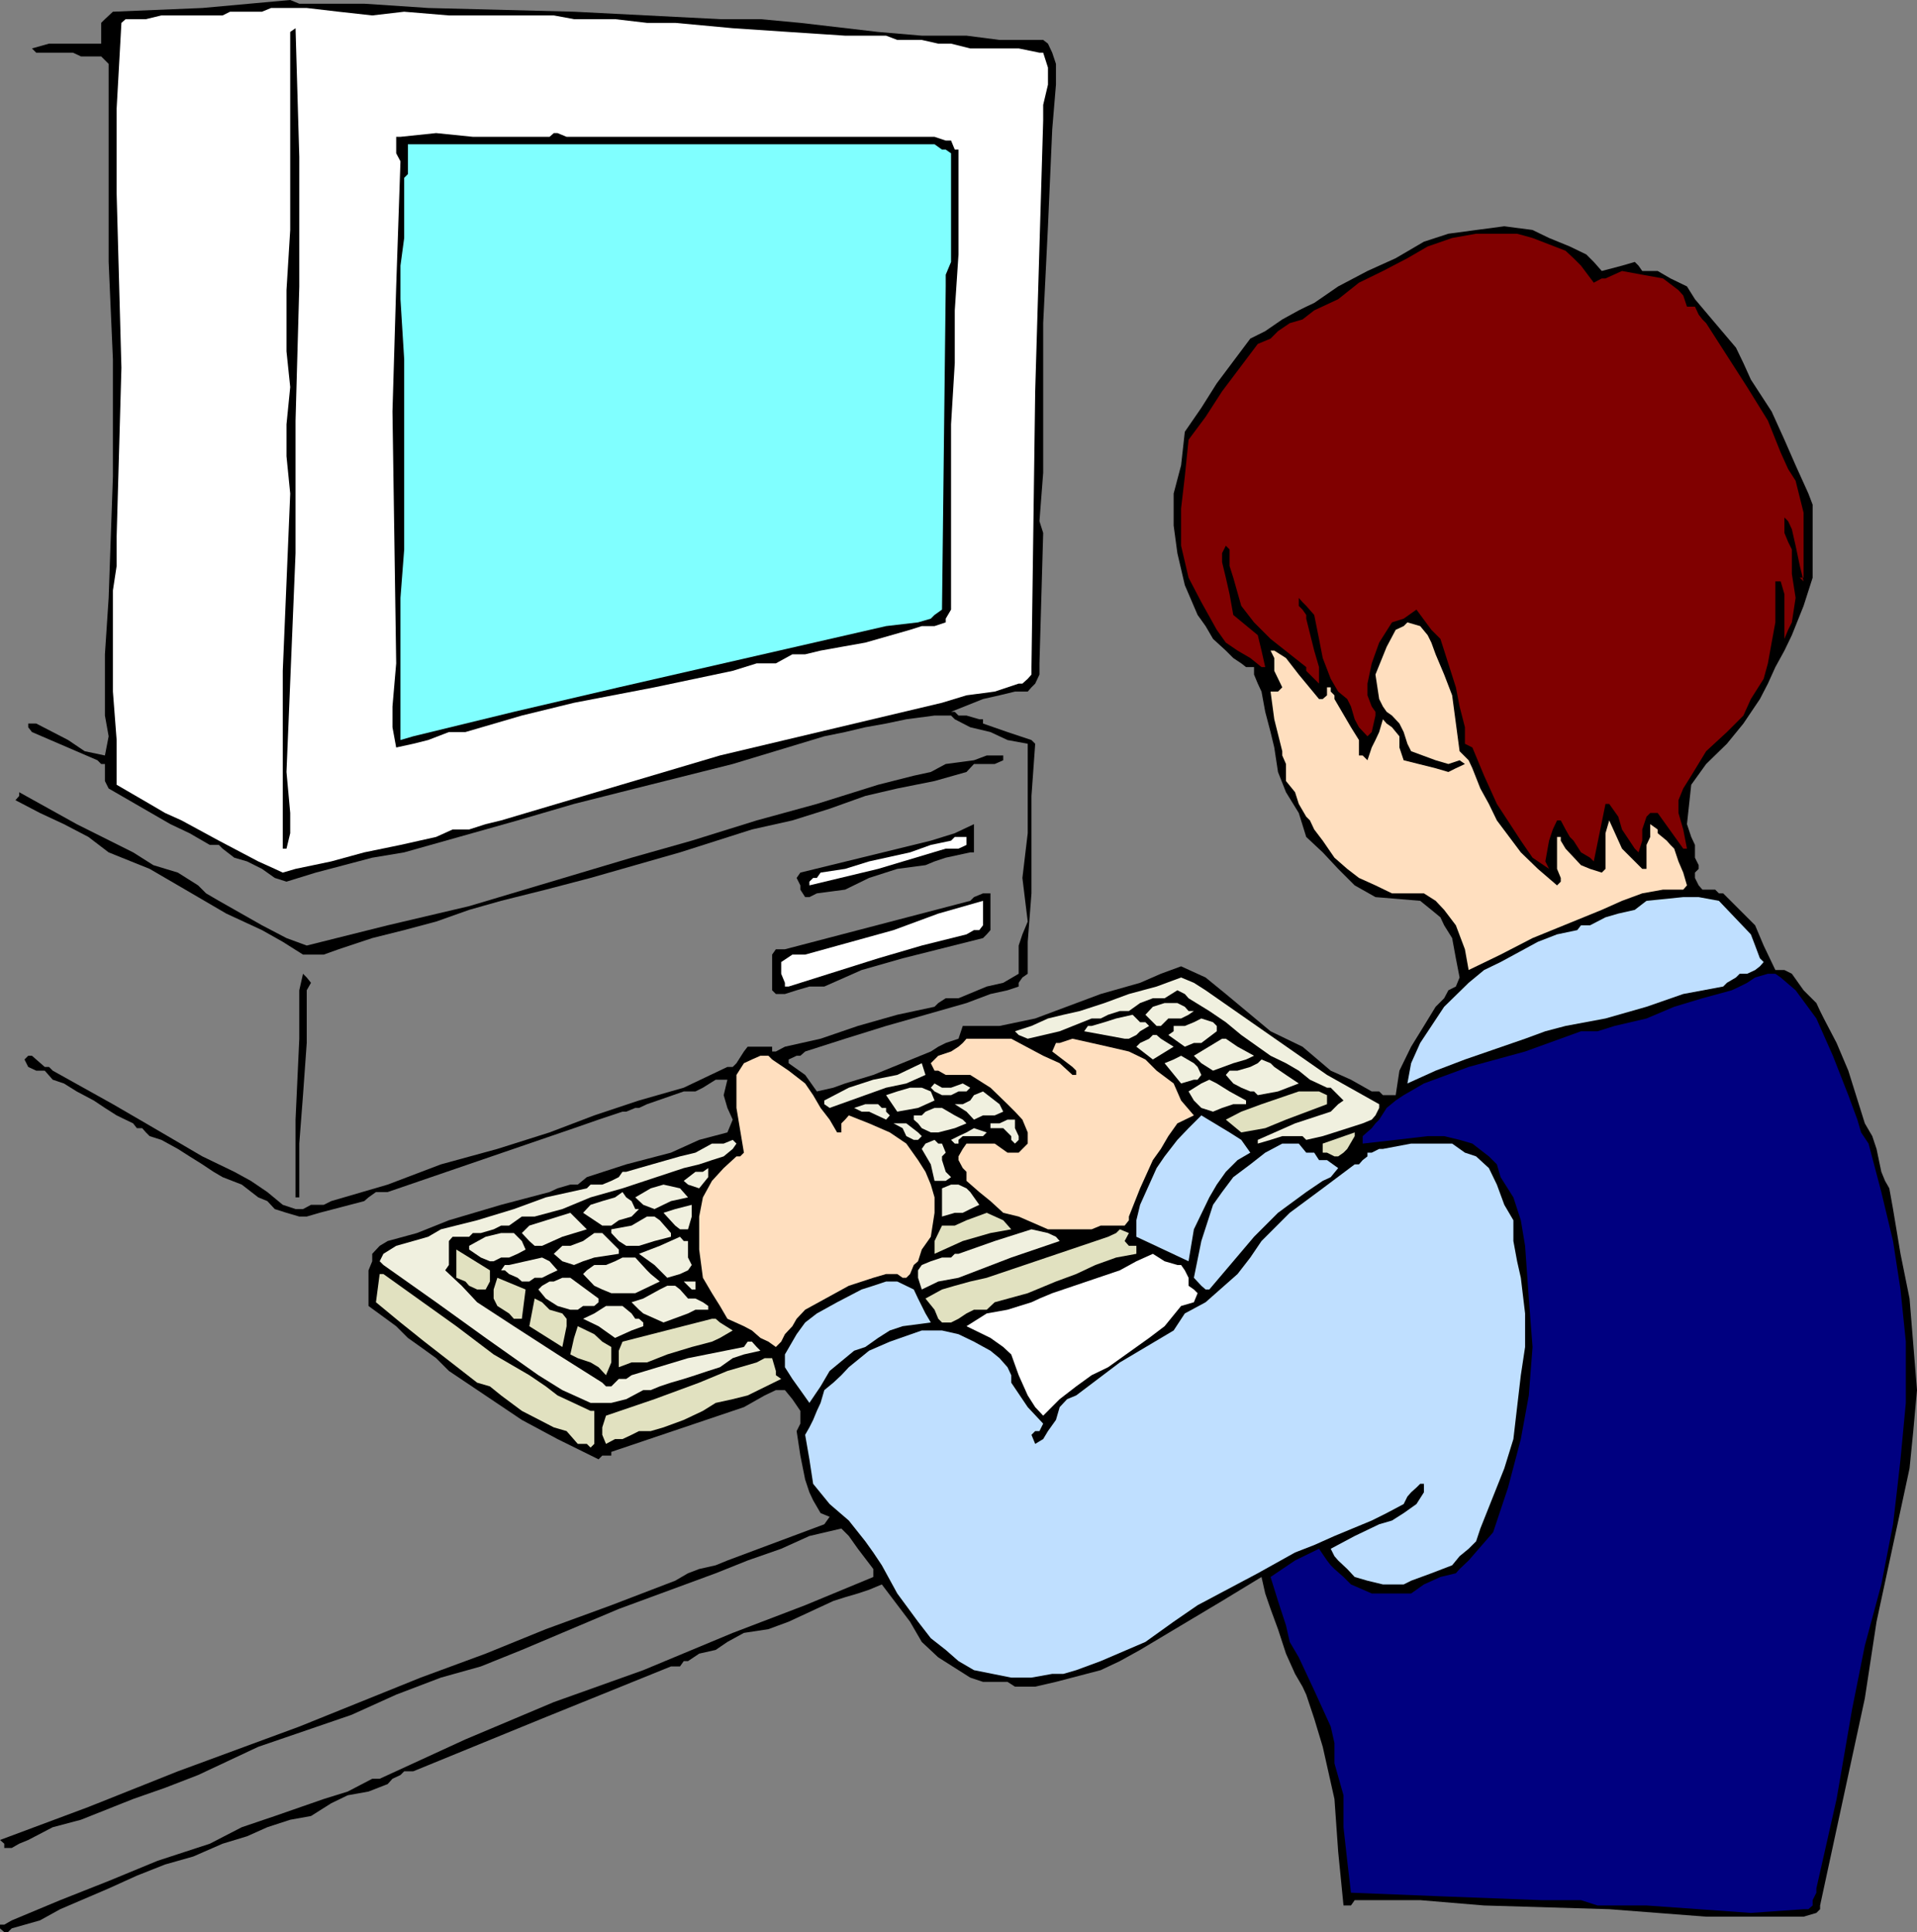 <svg xmlns="http://www.w3.org/2000/svg" width="360" height="362.898"><rect width="100%" height="100%" fill="#808080" stroke="none"/><path d="M56.203.7h12.2l12 .8 27.398.7 27.402 1.398h7.598l7.5.699L164.902 6l8.2.7h8.398l6.203.8h8.2l.898.7.8 1.698.7 2.102v3.898l-.7 8.399-.8 18.203-.899 18.2v28.097l-.699 9.101.7 2.2-.7 24.5v2.101l-.8 1.7-.7.699-.703.8h-2.398l-2.899.7-3.101.699-6 2.402h.699l.699.7h1.5l2.402.699h.7v.8l4.601 1.602 4.5 1.5.7.7-.7 9.8v18.297l-.703 9.101v6l-1 .7-.7 1v.699l-2.097.703-3.203.7-4.5 1.698-7.7 2.2-7.398 2.101-7.699 2.399-7.5 2.402-.902.797h-.7l-1.5.703v.7l3.102 2.198 2.2 3.102 3.097-.703 2.203-.797 5.297-1.602 10.8-4.398 1.403-.902 1.399-.7 2.398-.8.8-2.399h6.903l6.7-1.402 12.3-4.598 7.399-2.101 3.898-1.7 3.8-1.398 4.602 2.098 3.801 3.101 8.399 7 6 2.899 5.3 4.5 3.801 1.699 3.899 2.203H259l.703.7h2.399l.699-4.602 2.199-4.5 2.402-3.899 2.2-3.601 1.601-1.598.797-1.5 1.402-.703.7-1.7-.7-3.597-.699-3.8-1.5-2.403-.703-1.5-1.7-1.399-2.097-1.699-8.402-.699-3.899-2.203-3.101-3.098-2.899-3.101-3.101-2.899-1.399-4.5-2.402-3.902L240 145l-.7-4.602-.698-2.898-1-3.8-.7-3.802-.699-1.5-.703-1.699v-1.402H234l-.898-.7-1.5-1-1.399-1.398-2.402-2.199-1.399-2.402-1.5-2.098-2.402-5.602-1.398-6-.7-5.199v-6l1.399-5.3.699-6.301 3.102-4.5L228.5 72l6.3-8.402 1.403-.7 1.399-.699L240.8 60l3.101-1.703 1.399-.7 1.5-.699 4.5-3.101 5.5-2.899 5.3-2.398 5.301-3.102 4.598-1.5 5.203-.699 5.297-.699 5.3.7 3.102 1.5 3.899 1.597 3.101 1.5 1.399 1.402 1.5 1.7 3.8-1 2.399-.7.703.7.7 1h2.898l2.402 1.398 3.098 1.5 1.5 2.402 3.8 4.5 3.9 4.598 1.402 2.902 1.399 3.098 3.902 6 2.399 5.3 2.101 4.801 2.399 5.301.8 2.098V108.5l-1.699 5.297-2.203 5.5-1.398 2.902-1.7 3.098-1.402 3.101-1.5 2.899-3.098 4.601-3.101 3.801-3.899 3.801-2.8 3.898-.801 7.399.8 2.402.7 1.5v2.399L319 162.5v.7l-.7.698v1l.7 1.399.703.8h2.399l.699.7h.8l6 6 1.602 3.8 2.2 4.602h1.699l1.398.7 2.203 3.101 2.399 2.398.699 1.5.699 1.399 2.402 4.601 2.2 5.2 3.101 9.902 1.399 2.398.8 2.399.899 4.3.699 1.7.8 1.402.7 3.899 1.402 8.402 1.7 8.398 1.398 17.2-.7 7.699-.698 7-3.102 14.402-3.098 14.399L350.203 319l-8.402 38.898v.7l-.7.699-2.398.703h-18.3l-18.2-1.402-23.5-.7-12-1h-12.3l-.7 1h-1.402l-1-10.101-.7-9.899-2.199-9.8-1.601-5.301-1.5-4.5-.7-1.5-1.398-2.399-1.703-3.8L240 306l-1.398-3.8-1-2.903-.7-3.098-7.402 4.5-7.7 4.598-7.698 4.601L210.3 312l-3.598 1.7-8.402 2.198-3.899.899h-3.8l-1.399-.899h-4.601l-2.399-.8-6-3.801-3.101-2.899-2.2-3.8-5.3-7-2.399 1-2.101.699-2.399.703-2.203.7-8.398 3.898L144.3 306l-4.598.7-3.101 1.698-2.2 1.5-3.101.7-2.098 1.402h-.8l-.7 1H126l-24.2 9.797-24.198 9.902h-1.7l-.699.7-1.5.699-.902 1-3.598 1.402-3.902.7-3.098 1.5-3.8 2.398-3.903.699-4.297 1.402-3.8 1.7-4.602 1.398-5.5 2.402L31 350.2l-5.297 2.098-5.3 2.402-9.102 3.899L7.5 360.7l-5.297 1.5-.703.7H.8l-.8-.7v-.699h.8l1.403-.8 9.098-3.802 9.101-3.601 9.2-3.797 9.8-3.203 6-3.098 6.2-2.101 9.199-3.2 4.5-1.398 4.601-2.402h1.399l16.101-7.399 16.598-7 16.8-6 16.802-7 13.601-5.199L164 296.2v-1.5l-2.898-3.802-1.7-2.398-1.402-1.402-6 1.402-5.297 2.398-6.3 2.2-6 2.402-18.2 6.7L98 309.897 90.3 313l-7.5 2.098-8.398 3.199-8.402 3.8-17.5 6-11.297 5.301L31 335.797l-6 2.101-9.797 3.899-5.3 1.402-4.602 2.399-1.7.699-1.398.8H.801v-.8l-.801-.7 16.602-6.199 16.8-6.699 22.801-8.402 22.797-9.2 12.203-4.5L102.5 306l12.3-4.5 12-4.602 2.403-1.398 2.098-.8 3.101-.7 2.2-.902 18.199-6.801 1-1.399-1.7-.699-1.398-2.402-.703-1.5-.797-2.399-.902-4.5-.7-4.601.7-1.399V265l-1.5-2.203-1.399-1.7h-1.699l-2.101 1-3.899 2.2-24.902 8.402v.7h-1.7l-.699.699-7.699-3.801L98 266.699 84.3 257.5l-2.398-2.402L79 253l-2.398-1.703-2.2-2.2-5.199-3.8v-6.7l.7-1.699V235.5L71.3 234l1.5-.902 5.5-1.5 6-2.399 9.8-2.902 9.102-2.399 1.5-.699 2.399-.699h1.398l1.703-1.402 7.399-2.399L126 216.5l5.3-2.402 5.302-1.399 1-2.402-1-2.2-.7-2.398.7-2.902h-2.2l-2.402 1.5-1.398.703h-2.2l-6.902 2.398-1.5.7h-.7l-1.698.699h-.7l-4.5 1.5-4.601 1.601-35 12h-2.2l-1.398 1-.8.7L60 227.797l-2.398.703h-1.399l-2.402-.703-2.2-.7-1.398-1.5-1.703-.699-3.098-2.398-3.601-1.402-1.7-1L38 218.699l-2.398-1.5-2.2-1.402-3.101-1.7-2.2-.699-.699-.699-.699-.8h-1L25 211l-3.098-1.5-2.199-1.402-2.101-1.399-3.2-1.699L12 203.5l-2.098-.703-1.5-1.7H6.801l-1.5-.699L4.6 199l.7-.703H6l.8.703 1.602 1.398h.801l.7.7 11.3 6.3 6.2 3.602 5.3 3.098 2.899 1.699L38 217.199l3.102 1.5L44 220.098l3.102 1.699 3.101 2.101 2.899 2.399 2.398.8h1.402l1.5-.8h2.399l1.402-.7 10.598-3.097 10-3.8 10.601-2.903 9.801-3.098 8.399-3.199 8.398-2.8 8.402-2.403 8.2-3.899h1l.699-.699 1.402-2.199.7-.902H145v.902h.703l1.7-.902 6.699-1.5 7-2.399 7.398-2.101 7-1.5.703-.7 1.399-.898H180l5.3-2.203 3.102-.7 2.899-1.699v-5.3L192 175.5l1-2.402-1-8.2 1-8.398v-16.8l-3.797-.7-3.203-1.5-3.797-.902-2.902-1.5-.7-.7H175.5l-5.297.7-3.8.8-3.903.7-3.797.902-3.902.797-17.2 5.203-18.3 4.598L107.8 151l-10.598 3.098-21.3 6-6 1-5.301 1.402-5.301 1.398-5.5 1.7-2.2-.7-2.398-1.699-2.8-1.402-2.403-.7-2.2-1.699-.698-.699h-1.7l-3.8-2.199L32 154.797l-11.598-6.7-.699-1.398V143.5H19l-.7-.703L6 137.5l-.7-.902v-.7h1.5l3.102 1.602 2.899 1.5 3.101 2.098 3.801.8.7-3.601-.7-3.899v-11.5l.7-10.601.8-22.797v-22l-.8-18.3V12L19 10.598h-3.797l-1.5-.7H6.801L6 9.098l3.203-.899H19V4.297l.703-.7 1.5-1.398L38 1.5 54.5 0l1.703.7"/><path fill="#fff" d="m75.902 2.2 8.399.698H104l3.8.7h7.7l6 .699h5.3l10.802 1 10.5.703 10.601.7h7.7l2.097.8h4.602l3.101.7h2.399l3.601.898h9.098l3.902.8h.7l.898 2.801v3.2l-.899 3.8v2.899l-1.5 50.902-.699 51.797v1.402l-.703.801-1 .898h-.7l-4.5 1.5-5.3.7-4.598 1.402-41.699 9.898-41.101 12.2-2.899.699-3.101 1H85l-3.098 1.402-6.699 1.5-6.8 1.399-6.2 1.699-6.703 1.402-2.398.7-1.5-.7-3.102-1.402-7.398-3.899-7-3.8L31 152.699 28.102 151l-6.2-3.602V139l-.699-9.102v-19l.7-4.601v-5.5l.898-31.7-.899-32.8V20.398l.899-16.101.8-.7h3.801l2.899-.699h11.5l1.402-.699h6l1.7-.699h6.699l6 .7 6.3.698 6-.699"/><path d="M55.5 103.898 53.8 145l.7 7.7v3.8l-.7 2.898h-.698V126L54.5 92.7l-.7-7v-6l.7-7-.7-6.7V54.5l.7-11.3V6l1-.703.703 24.203v24.297L55.5 79v24.898M103.203 25.7 104 25h.703l1.7.7H175.5l2.102.698h1l.699 1.7H180v19.699l-.7 10.5v9.902l-.698 11.5V114.5l-1 1.7v.698l-2.102.7h-2.398l-2.2.699-8.402 2.402-4.5.801-3.898.7-2.899.698h-2.402l-3.098 1.7h-3.601l-4.5 1.402-14.7 3.098L107.801 132 98 134.398 87.402 137.5h-3.101l-3.899 1.5-2.8.7-3.2.698-.699-3.8v-3.899l.7-8.101-.7-47.301.7-23.5.8-23.5-.8-1.5v-3.098h.8l6.7-.699 6.898.7h14.402"/><path fill="#80ffff" d="m175.5 27.098 1.402 1h.7l1 .699v20.402l-1 2.399v2.199l-.7 60.703-1.402 1-.7.7-2.398.698-6 .7-50.199 11.5-19.703 4.601-18.898 4.598-2.399.703v-26.703l.7-9.098V67.5l-.7-11.3v-6.302l.7-5.199V33.4l.699-.7v-5.601H175.5"/><path fill="maroon" d="m294 47.098 1.5 1.402 1.402 1.398 2.399 3.2 1.5-.801h.699l3.102-1.399 3.8.7 3.899.699 2.902 2.203.899 1 .699 2.098h1.5l.699 1.5.703.902.7.7 7.699 12L332 79l2.402 6 1.399 3.098 1.402 2.199 1.5 6V108.5H338l.703.7-.703-2.903-.797-3.797-.703-3.102-.7-1.5-.698-.699v2.899l.699 1.699.699 1.402v4.598l.703 4.5-.703 4.601-.7 1.399-.698 1.703v-8.402l-.7-2.399h-1v7.7l-.699 3.8-.703 3.899-.797 2.902-2.402 3.797-1.399 3.101-3.101 3.102-3.899 3.598-2.8 4.601-1.5 2.399-.899 2.199v2.402l.899 3.098.699 3.601h-.7l-4.8-6.699h-1.399l-.699.7-.8 2.398v2.101l-.7 2.2-.703-.7-1-1.5-1.398-2.101-.7-2.399-1.699-2.398h-.703l-2.2 10.797-.698-.7-1.7-1-1.402-2.199-.7-.699-.8-1.402-.898-1.7h-.7l-.8 1.7-.7 2.101-.699 3.899.7 1.402-3.102-2.101-2.2-3.2-4.5-6.898-2.398-5.3-2.203-5.302-1.398-.699v-3.101l-1-3.899-.7-3.601-2.199-6.899L270.5 120l-1.7-1.703-2.8-3.797-2.398 1.7-2.2.698L259 120.7l-1.398 3.899-.801 3.8v2.2l.8 2.101.7 1v.7l-.7 3.101-.8.797-1.598-1.7-.8-1.5-.7-2.398-.703-1.402-1.7-1.399-1.398-2.398-1.5-3.902-.699-3.598-.902-4.5-1.5-1.703-.7-.7-.699-.8v1.5l.7.703.699 1v.7l1.5 6 .902 3.097v3.101l-.902-.898-1.5-1.5v-.703L238.6 120l-3.101-3.102-2.398-3.101-1.5-5.297-.7-2.203v-3.098l-.699-.699-.703 1.398v1.7l.703 2.902.7 3.098.699 3.902 4.601 3.797.7 2.902.699 3.098h-.7l-2.101-1.7-2.399-1.398-2.199-1.5-1.703-2.402-2.898-5.2-2.399-4.597-1.402-6v-7l.699-6 .703-6.902 3.2-4.301L229.5 73.5l6.703-8.902 2.399-1L240 62.199l2.203-1.5 2.399-.699 2.199-1.703 4.5-2.098 3.902-3.101 4.5-2.2 4.598-2.398 3.8-2.203 4.602-1.598 4.5-.8h7.7l2.898.8L294 47.098"/><path fill="#ffdfbf" d="m272.703 130.598 1.399 10.5 1.699 1.699.699 1.5 1.5 3.8 1.602 2.903 1.5 3.098 4.5 6 3.199 3.101 3.601 3.098.7-.7v-.699l-.7-1.699v-6h.7v.7l.898 1.5 2.902 3.101 1.7.7 2.199.698.699-.699V156.5l.703-2.402 2.399 5.3 3.8 3.801h.801v-4.5l.7-1.5v-2.402l1.398 1v.703l1.699 1.398.703.801.7.7.8 2.398.899 2.101.699 2.399-.7.8h-3.8l-3.899.7-3.8 1.402-3.801 1.7-13 5.3-6 3.098-6 2.902-.7-3.902-1.699-4.5-2.199-2.899-1.601-1.699-2.2-1.402h-6l-3.101-1.5-3.098-1.399L253 163.2l-2.398-2.101-2.2-3.2-1.601-2.101-.801-1.7-.7-.699-1.398-2.398-.699-2.203-1.703-2.098v-3.2l-.7-1.602v-.8l-1.5-6-.698-5.2H240l.8-.8-1.5-3.098v-2.402l-.698-1.399h.699l2.199 1.399 2.402 3.101 3.801 4.598h.7l.8-.7v-1.5h.7v.801l.699.7v.699l3.101 5.3 1.5 2.403v2.898h.7l.898.899.8-2.399.7-1.398.699-1.5.703-2.402.7.8 1 .7 1.398 1.699v2.101l.8 2.399 6 1.5L272 145l1.402-.703 1.7-.797-1-.703-2.102.703-2.398-.703-4.602-1.7-.7-1.398-.698-2.199-.801-1.602-1.399-1.5-1-.699-.699-1-.703-1.402-.7-4.598 2.102-5.199 1.7-3.203 1.5-.7.699-.699 2.402.7 1.399 1.699.699 1.402.8 2.2 1.602 3.8 1.5 3.899"/><path d="m188.402 142.797-1.601.703h-3.899L181.5 145l-6 1.7-7 1.398-6 1.402-6.7 2.398-7 2.2-7.597 1.699-13.5 4.3-16.8 4.801-8.403 2.2-8.398 2.101-6 1.7-6.2 2.199-6 1.601-6 1.5-6.3 2.098-2.801 1h-3.899l-3.8-2.399-3.899-2.199-6.703-3.101-7.7-4.5-6.698-3.899-7.7-3.101-3.8-2.899L12 154.797l-4.5-2.098-4.598-2.402.7-.797v-.703l10.8 6 10.598 5.3 3.8 2.403 4.602 1.398 3.801 2.399 1.5 1.5 2.399 1.402 8.101 4.598 4.598 2.402 3.8 1.399 15.2-3.801 15.3-3.598 30.5-9.101 11.301-3.2 12.2-3.8 11.3-3.098 11.5-3.602 6.7-1.699L174.8 145l2.8-1.5 5.301-.703 2.399-.899h3.101v.899m-6.198 17.301-4.601 1-2.102.699-1.7.703-5.3.7-5.297 1.698-4.5 2.2-5.3.699-1.403.703h-.797l-.902-1.402v-.801l-.7-1.399.7-1 24.5-6 4.5-1.398 3.601-1.703v5.3h-.699"/><path fill="#fff" d="M181.5 157.2v1.5l-1.5.698h-2.398l-12.7 3.801L152 166.297v-.7l.703-.699h.7l.699-1 4.601-.699 4.5-1.402 7.7-1.7 3.898-1.398 3.8-.8.7-.7h2.199"/><path d="M186 168.5v6.2l-.7.8-.698.7L169.5 180l-7.7 2.2-7 3.097H152l-2.398.703-2.2.7h-1.699L145 186v-6.703l.703-1h1.7l34.8-9.098.7-.699 1.699-.703H186v.703"/><path fill="#bfdfff" d="m328.8 175.5.802 2.098.898 2.402.703.7-.703.8-.898.7-1.5.698h-1.399l-.703.7-1.7 1-.698.699-7.5 1.402-6.899 2.399-7.703 2.199-7.5 1.402-3.797 1-3.8 1.399L275.101 199l-5.5 2.098-5.301 2.402.699-3.8 1.703-3.802 4.5-6.8 4.598-4.5 2.902-2.399 3.098-1.5 7-3.8 3.601-1.399 3.801-.8.7-.903h1.699l2.898-1.5 2.402-.7 3.098-.699 2.203-1.699 6.899-.699H319l3.8.7 6 6.3"/><path fill="#fff" d="m184.602 173.797-.7.902h-1l-1.402.801-8.398 2.098-8.2 2.402-16.8 5.297h-.7v-.7l-.699-1.699V180.7l2.098-1.402h2.402l16.598-4.598 8.402-3.101 8.399-2.399v4.598"/><path fill="navy" d="m341.102 191.297 3.101 7 2.899 7.402 1.699 4.598.699 2.402 1.402 2.098 2.399 9.101 2.199 9.2 1.402 9.101 1 9.801v11.5l-1 10.598-.699 6.199-.703 6-2.2 11.3-3.097 11.5-2.402 12-2.899 16.801-3.8 16.801v.801l-.7 1.398v1l-.8.7h-.899l-9.902.699-9.801-.7-9.797-.699H300l-3.098-1H289.5l-18.297-.699-17.5-.699-.703-6-.7-6.3v-6l-1.698-6v-3.802l-.7-3.101-3.101-6.797-2.899-6.203-1.699-2.899-.703-3.101-1.5-4.598-1.398-4.5 4.601-3.101 4.5-2.2 1.5 2.2.7.902.699.7 1.699 1.5 1.402 1.398 3.899 1.699H265l2.402-1.7 3.098-1.398 2.902-.699.7-.8 1.699-1.602 4.601-5.301 2.801-8.399 2.399-9.101 1.5-8.2.699-9.097-.7-9.102-.699-9.898-.8-4.8-1.399-4.302-2.402-3.8-.7-2.399-1.5-1.5-3.101-2.402-2.398-.7-2.899-.699h-3.101l-6 .7-6.2.699v-1.399l1.7-1.5.699-.898.699-.703 1.402-2.2 1.7-1.398 1.5-1 3.8-2.199 8.399-3.102 10.601-2.898 10.5-3.8H300l3.203-1 6-1.403 5.2-2.2 5.3-1.597 5.5-1.5 1.5-.703 1.399-.7 1.5-1 2.398-.699h1.402l1 .7 2.801 2.402 3.899 5.297"/><path d="M57.602 186v9.898l-.7 9.801-.699 9.098v10.101H55.5v-14.601l.703-15.2V186l.7-3.102.699.7.8 1-.8 1.402"/><path fill="#f0f0df" d="m226.402 186 22.801 15.898 9.797 5.5v.7l-.7 1.402-.698.797-1.7.703-5.3 1.7-2.2.698-3.101.7-.7-.7h-3.8l-2.2.7-2.398.699v-.7l7-3.097 6.7-2.203 1.398-1.399 1-.699-1-1-1.399-1.402h-.699l-3.203-1.5-2.098-1.7-2.402-1.398-2.898-1.402-2.399-1.7-3.101-2.199-2.899-2.398-3.101-2.102-3.899-2.398-.703-.8-1.398-.7-2.399 1.5H216.5l-2.398.898-2.102 1.5h-1.7l-2.198.7-1.399.699H205l-6 2.402-6 1.399-1.7-.7-.698-.699 3.101-1 3.098-1.402 2.902-.7 3.098-.699 4.601-1.5L212 186.7l5.203-1.402 4.598-1.7 2.402 1 2.2 1.403"/><path fill="#f0f0df" d="m224.203 189.898-1 .7-1.402.699h-2.399l-.699.703-.703.7h-.797l-2.101-2.102 1.398-1.5 2.203-.7h2.399l1.398.7.703.8h1M215.8 192.7l-1.698 1-.7.698-1.402.7h-.797l-7.601-1.399.699-1H205l2.402-.699 2.2-.703 3.101-.7.7.7.699.703h1l.699.7m12.699 1-2.898 2.198h-1.399l-1.703.7-3.098-2.2 1-.699v-1h2.098l1.703-.699 1.399-.703 2.199.703.699.7v1m-8.098 2.898L216.5 199l-3.098-2.402.7-.7 1.699-.8.699-.7h.703l.797.7 2.402 1.5"/><path fill="#ffdfbf" d="m189.902 195.098 6 3.199 3.098 1.402 2.402 2.2h.7v-.801l-.7-.7-3.8-2.898.699-1.602H199l2.402-.8 3.598.8 3.102.7 3.898.902 3.102 1.5 2.101 2.098 3.2 2.402 1.398 3.2 2.402 2.8-3.101 1.5-1.7 2.398-1.402 2.399-1.5 2.101-2.398 5.301L212 228.5v.7l-.797 1h-4.5l-1.703.698h-8.2l-5.5-2.398-2.898-.703-2.402-2.2-2.098-1.699-2.402-2.101v-1.7l-.7-.699-.8-1.5v-.699l.8-1.402.7-1h5.3l2.403 1.703h2.098l.699-.703 1-1v-2.098l-1-2.402-1.398-1.5-1.399-1.399-3.203-3.101-3.797-2.399h-4.601l-1.399-.8h-.703l-.7-1.399 1.403-1.402 2.399-.797 1.398-.902.8-.7.7-.8h8.402"/><path fill="#f0f0df" d="M235.5 198.297 234 199l-2.398.7-3.801 1.398-2.2-1.399-.699-.699-.699-.703 5.297-3.2h.703l2.2 1.5 3.097 1.7"/><path fill="#ffdfbf" d="m151.203 203.5 1.5 2.2 1.399 2.398 1.699 2.199 1.402 2.402H158V211l.703-.703.7-.797 3.8 1.5 3.899 1.7 3.101 2.097 2.2 3.101 1.398 2.2 1 2.402.699 2.398v2.899l-.7 4.5-1.698 2.402-.7 2.2-.8.699-.7 1.699-.699.703h-.703l-1-.703h-2.098L164 240l-4.598 1.5-8.199 4.5-1.601 1.7-.801 1.398-1.399 1.5-.699 1.402-1 1-1.402-1-1.5-.703-1.598-1.399-1.5-.8-3.101-1.399-1.399-2.402-1.5-2.399L132 240l-.7-5.3v-6.2l.7-3.602 1.703-3.101 2.2-2.399 2.398-2.199H139l.703-.699-1.402-8.402v-6.2l1.402-2.199 1.5-.699 1.598-.703h1.5L145 199l3.102 2.098 3.101 2.402"/><path fill="#f0f0df" d="m225.602 201.898-.7.899h-.699l-2.402.703-3.098-3.8 1.7-.7 1.398-.703 2.402 1.402.7.7.699 1.5m18.3 1.601L240 205l-3.797.7-.703-.7h-.7l-1.698-.703-1.5-.797-1.399-1.602.7-.8h1.5l2.398-.7 1.402-.699.7-.699 1.699.7.699.698 2.199 1.5 2.402 1.602m-70.102-1.602-3.597 1.602-3.8.797-10.602 3.8-1-.699v-.699l4.601-2.402 4.598-1.5 4.5-.899 4.602-2.199.699 2.2M234 206.7v.698h-2.398l-2.102.7-1.7.699-2.198-.7-1.399-1.398-1-1.699 2.399-1.5 1.5-.703 1.398.703 2.402 1.5 3.098 1.7m-51.797-2.403-.703.703H180l-1.398.7h-1.7l-1.402-.7-.7-.703.7-.797 1.402.797h1.7l2.199-.797 1.402.797M175.5 206.7l-3.098 1.398-3.902.699-2.098-3.098L168.5 205l2.402-.703h2.2l1.699.703.699 1.7"/><path fill="#e1e1c0" d="M249.203 206.7v.698l-7.703 2.899-3.898 1.601-4.5.801-2.899-2.402 2.899-1.5 3.8-1.399 7-2.398h3.801l1.5.7v1"/><path fill="#f0f0df" d="m188.402 208.797-1.601.703h-2.2l-1.699.797-1.402-1.5-2.2-1.399h1.5l1.403-.699.7-1 1.699-.699 2.199 1.7.902.698.7 1.399m-22.001 0 .7.703-.7.797-3.199-1.5h-1.402l-1.399-.7 2.098-.699h2.402l.7.7h.8v.699M181.5 211l-2.2.898-3.097.801h-1.402l-1.7-.8-.699-.899-.8-.703v-.797h1.5l.699-.703 1.699-.7h1.402l2.399 1.403 1.5.797.699.703"/><path fill="#bfdfff" d="m234.8 216.5-2.398 1.398-2.199 2.2-1.703 2.402-1.398 2.398-2.899 6-1 6-9.8-4.601v-3.098l.699-2.902 3.101-6.899 1.5-2.199 2.399-3.101 2.101-2.2 2.399-2.398 5.3 3.2 2.2 1.398 1.699 2.402"/><path fill="#f0f0df" d="m190.602 211.898.699 1.5v.7l-.7.699-.699-.7v-.699l-1.5-1.5H186V211h1.703l1.5-.703h1.399v1.601m-17.5 1.5-.7.7h-.8l-1.399-.7-.703-1.5-1.7-.898h2.403l2.2 1.7.699.698m12.198-.698-.698.698H180.8l-.801.7v.699h-.7l-.698-.7 1.398-.699 1.5-.699 1.402-.8 2.399.8"/><path fill="#e1e1c0" d="M254.402 213.398 253 215.797l-.7.703-1 .7h-.698l-1.399-.7h-.8v-1.703l6-2.098v.7"/><path fill="#f0f0df" d="m138.3 214.797-.698 1-1.7 1.402-2.199.7-2.402.8-2.899.7-11.5 3.8-6 1.7-5.3 2.199-5.2 1.402H98l-2.398 1.7h-1.5l-1.399.698-2.402.7h-1.5l-.7.699H85l-.7.8v4.5l-.698 1 3.101 2.903 2.899 3.098 6.898 4.5 8.203 5.3 8.399 5.301.699.7h1l.699-.7.703-.699h1.399l1-.703 10.601-3.2 10.5-2.097.7-1h.8l.899 1 .699.7-3.098.698-2.101.7-2.399 1.699-2.203.703-2.398.797-2.2.703-2.402.7-2.098.698-1.699.7h-1.402l-3.2 1.699-2.8.703h-3.899l-5.3-2.402-4.5-2.801-9.899-7-9.3-6.7-9.903-7-.7-.699.7-1.398 2.402-1.5 3.2-.902 2.8-.801 2.399-1.399 6.8-1.699 6.899-2.101 6-2.2 7.703-1.699.7-.699h2.199l1.699-.703 1.402-.7.7-1h.699l2.398-.699 7.703-2.199 2.899-.699 3.101-1.703h2.2l1.699-.7.699.7m39.301 1.703-.7.7v.698l.7 2.2 1 1-1 .699H175.5l-.7-3.098-1.698-2.902.699-1 1.699-.7.703.7h.7l.699 1.703"/><path fill="#bfdfff" d="m246.8 216.5.903 1.398h1.5l2.098 1.5-1.399 1.7-1.5.699-3.101 2.101-5.301 3.899-4.5 4.5-3.898 4.601-4.5 5.301h-.7l-.8-.699-1.399-1.5 1.399-6.902 2.199-6.801 1.699-2.399 2.102-2.8 3.199-2.399 2.8-2.199 3.2-1.703h3.101l1.399 1.703h1.5"/><path fill="#bfdfff" d="m279.602 219.398 1.5 3.102 1.398 3.797 1.703 2.902v3.899l.7 3.8.699 3.102.8 6.7v6.3l-.8 5.297-1.399 12-1.703 5.5-4.5 11.3-.797 2.403-1.402 1.398-1.7 1.399-1.398 1.703-3.902 1.5-3.801 1.398-1.398.7h-3.899l-2.902-.7-2.399-.699-1.402-1.5-1.7-1.601-.698-.801-.7-1.399 4.5-2.398 4.598-2.203 2.402-.7 2.2-1.398L266 282.5l1.402-2.203v-1.598h-.699l-.703.7-1 .898-.7.8-.698 1.403-3.2 1.7-2.8 1.398-7 2.902-3.801 1.7-3.598 1.398-7 3.902-11.3 6-4.5 3.098-5.301 3.8-8.399 3.602-4.601 1.7-2.399.698h-2.101l-3.899.7h-3.8l-7-1.399L180 312l-2.398-2.102-2.801-2.199-2.399-3.101-3.902-5.301-2.898-5.297-1.602-2.402-1.5-2.098-3.098-3.902-3.601-3.098-3.098-3.8-.703-4.602-.797-4.598.797-1.402.703-1.399.7-1.699.699-1.5.699-2.402 1.699-1.399 1.5-1.402 1.402-1.5 3.801-3.098 3.899-1.699 6-2.102h3.8l3.098.7 2.902 1.402 3.098 1.7 1.703 1.398 1.5 1.699.7 1.5v1.402l3.097 4.598 2.902 3.101-.699 1.399h-.8l-.7.703.7 1.7 1.5-.903.898-1.5 1.5-2.098.699-2.402 1.402-1.5 1.7-.7 8.199-6.199 10.101-6 2.098-3.199 3.902-2.101 6-5.301 2.399-3.098 2.101-3.101 5.301-5.301 6.2-4.598 6-4.5h.8l.7-.8.898-.7v-.699h.8l1.399-.703h.703l5.297-1h7.703l2.399 1.703 2.101.7 2.399 2.198"/><path fill="#f0f0df" d="m133 221.098-1.7 2.101-2.097-.699-.8-.703 2.199-1.7H132l1-.699v1.7m-3.797 3.8-3.203.7-3.098 1.5-2.101-.801-1.5-1.399 2.902-1.699 2.399-.699 3.101.7 1.5 1.698m54.699 1.399-1.699.8-1.402.7h-1.5l-2.399.703v-5.3l1.7-.7H180l1.5.7.703.698 1.7 2.399m-63.903.801-.7.699-.698.703-2.399.7-1.402 1h-1.7l-3.601-2.403 1.402-1.5 2.2-.7 2.398-.699 1.402-1 .7 1 1 .7.699 1.5H120m9.902-.801v2.203l-.699 2.398h-1.5l-.902-.699-2.2-2.402 2.2-.7 3.101-.8"/><path fill="#e1e1c0" d="m189.902 230.898-3.902.7-5.2 1.5-5.3 2.402v-2.402l1.402-2.899h2.399l2.199-1 3.8-1.402 3.102 1.402 1.5 1.7"/><path fill="#f0f0df" d="m110.203 230.898-4.601 1.399L101.8 234h-1.399l-1-.902-1.402-1.5 1.402-1.399 7.7-2.402.699.703 1.699 1.7.703.698m15.798.7v.699l-3.098.8L120 234h-2.398l-1.399-.902-1.402-1.5v-.7l3.8-.699 2.899-1.699h1.402l1 .7 2.098 2.398m73 1.5-9.098 3.101L180 240l-3.797.7-3.101 1.5-.7-2.2v-1.402l.7-1 1.699-.7 2.101-.699h1.7l.699-.699H180l6.8-2.402 6.903-2.2 3.098.7 1.5.699.699.8"/><path fill="#e1e1c0" d="m212 231.598-.797 1.5.797.902h1.402v1.5l-3.8.7-3.899 1.398-3.601 1.699-3.801 1.402-5.301 2.2-6.2 1.699-1.5 1.402h-2.398l-1.402.7-1.5 1-1.398.698h-1.7l-.699-.699L175.5 246l-1.7-2.102 3.102-1.699 2.399-.699 2.902-.8 3.098-.7 22.8-7.703 1.5-.7.7-.699 1.699.7"/><path fill="#f0f0df" d="m98.703 234.7-1.5.8-1.601.7h-1.5l-1.399.698H92l-1.7-.699-2.198-1.5V234l3.101-1.703 2.899-.7H96.5l1.5 1.5.703 1.602m17.5.001v.8l-4.601.7-2.102.698-1.7.7-2.198-.7L104 235.5l1.602-1.5h1.5l2.398-.902 2.102-1.5h1.5l3.101 3.101m13.699 2.899-.699 1-1.5.699-2.402.703-1.399-1.402-1-1L120 235.5l3.902-1.5 3.801-1.703.7.8h.8v3.102l.7 1.399"/><path fill="#e1e1c0" d="M92 238.598v2.101l-.797 1.5h-1.601l-1.5-.699-.7-.8-1.699-.7v-5.3L92 238.597"/><path fill="#fff" d="m223.203 241.5 1 .7.7.698-.7 1.7-2.402.699-3.098 3.8-2.902 2.2-7.7 5.5-3.101 1.5-2.898 2.101-3.102 2.399-3.098 3.101-1.5-1.601-1.402-2.2-1.7-3.8-1.398-3.899-1.5-1.398-2.402-1.703-4.5-2.2 3.8-2.398 3.903-.699 4.5-1.402 1.5-.7 2.399-1 12.699-4.3 3.101-1.7 3.098-1.398 2.203 1.398 2.399.7h.699l.699 1 .703 1.402v1.5"/><path fill="#f0f0df" d="m104.703 238.598-1.5.699-1.402.703h-1.399l-1 .7H98l-.797-.7-1.601-.703-.801-.7h-.7l.7-1h.8l3.102-.699 3.098-.699 1.402.7 1.5 1.699m19.199 2.102-4.601 2.198h-4.5l-1.7-.699-1.5-.699-2.101-2.203.703-.7 1.399-1h2.199l1.699-.699 1.402-.699h2.399l2.199 2.399.703.699 1.7 1.402"/><path fill="#e1e1c0" d="m72 239.297 13.703 9.8 7 5.301 6.7 3.899 3.097 2.101 2.203 1.7 6.2 2.902h.699v6.2l-.7.698-.699-.699H108.5l-2.098-2.402-2.402-.7L98 265l-3.898-2.902-2.102-1.7-2.398-.699L79.703 252l-4.5-3.602-4.601-3.8.699-5.301H72"/><path fill="#f0f0df" d="M112.402 243.898v.7l-.8.699H109.5l-1 .703h-1.398l-2.399-.703-2.203-1.399-1.398-1.699.699-.699 1.402-.8H104l1.602-.7h1.5l5.3 3.898"/><path fill="#e1e1c0" d="M98 247.7h-1.5l-.898-1-2.2-1.403-.699-1.399V242.2l.7-2.199 5.3 2.2-.703 5.5"/><path fill="#f0f0df" d="M130.602 241.5v.7h-.7l-1.5-1.5h2.2v.8"/><path fill="#bfdfff" d="m174.8 248.398-5.3.7-2.398.8-2.2 1.399L162.5 253l-2.098.7-4.601 3.8-1.7 2.898L152 263.5l-1.7-2.402-1.5-2.098-1.398-2.203v-2.399l2.2-3.8 1.601-2.2 2.2-1.699 3.8-2.101 4.598-2.399L164 241.5l2.402-.8h2.098l3.102 1.5.8 1.698.7 1.399.699 1.402 1 1.7"/><path fill="#f0f0df" d="m130.602 243.898 1.398.7 1 .699V246h-2.398l-1.399.7-4.601 1.698-3.801-1.699L120 246l-1.398-1.402 2.199-.7 3.101-1.699 1.399-.699h1.5l.902.7 1.5 1.698h1.399"/><path fill="#e1e1c0" d="m103.203 246 2.399.7.8 1v1.398l-.8 3.902-6.2-3.902 1-5.2 1.399.7 1.402 1.402"/><path fill="#f0f0df" d="m120.8 249.098-2.198.8-3.102 1.399-3.098-2.2-2.902-1.398 2.102-1 2.199-1.402h3.101l1.7 1.402.699 1H120l.8.7v.699"/><path fill="#e1e1c0" d="m137.602 249.898-2.399 1.399-1.5.703-3.8 1-4.602 1.398-3.801 1.5h-2.898l-2.399.899v-3.098l.7-1.699 16.8-4.3h.7l.8.698 2.399 1.5M114.8 253v2.898l-1 2.399-1.398-1.5-1.5-.899-2.402-.8-1.398-.7.699-3.101.699-2.2 3.102 1.5 1.5 1.403 1.699 1m30.902 4.5v.797l1 .703-6.3 3.098-2.801.699-3.2.703L132 265l-3.598 1.7-3.8 1.398-2.399.699H120l-1.398.703-1.7.797H115.5l-1.7.902-.698-1.699v-1.402l.699-2.2 9.101-3.101 8.399-3.098 5.3-2.199 5.5-1.602 1.5-.8H145l.703 2.402"/></svg>
